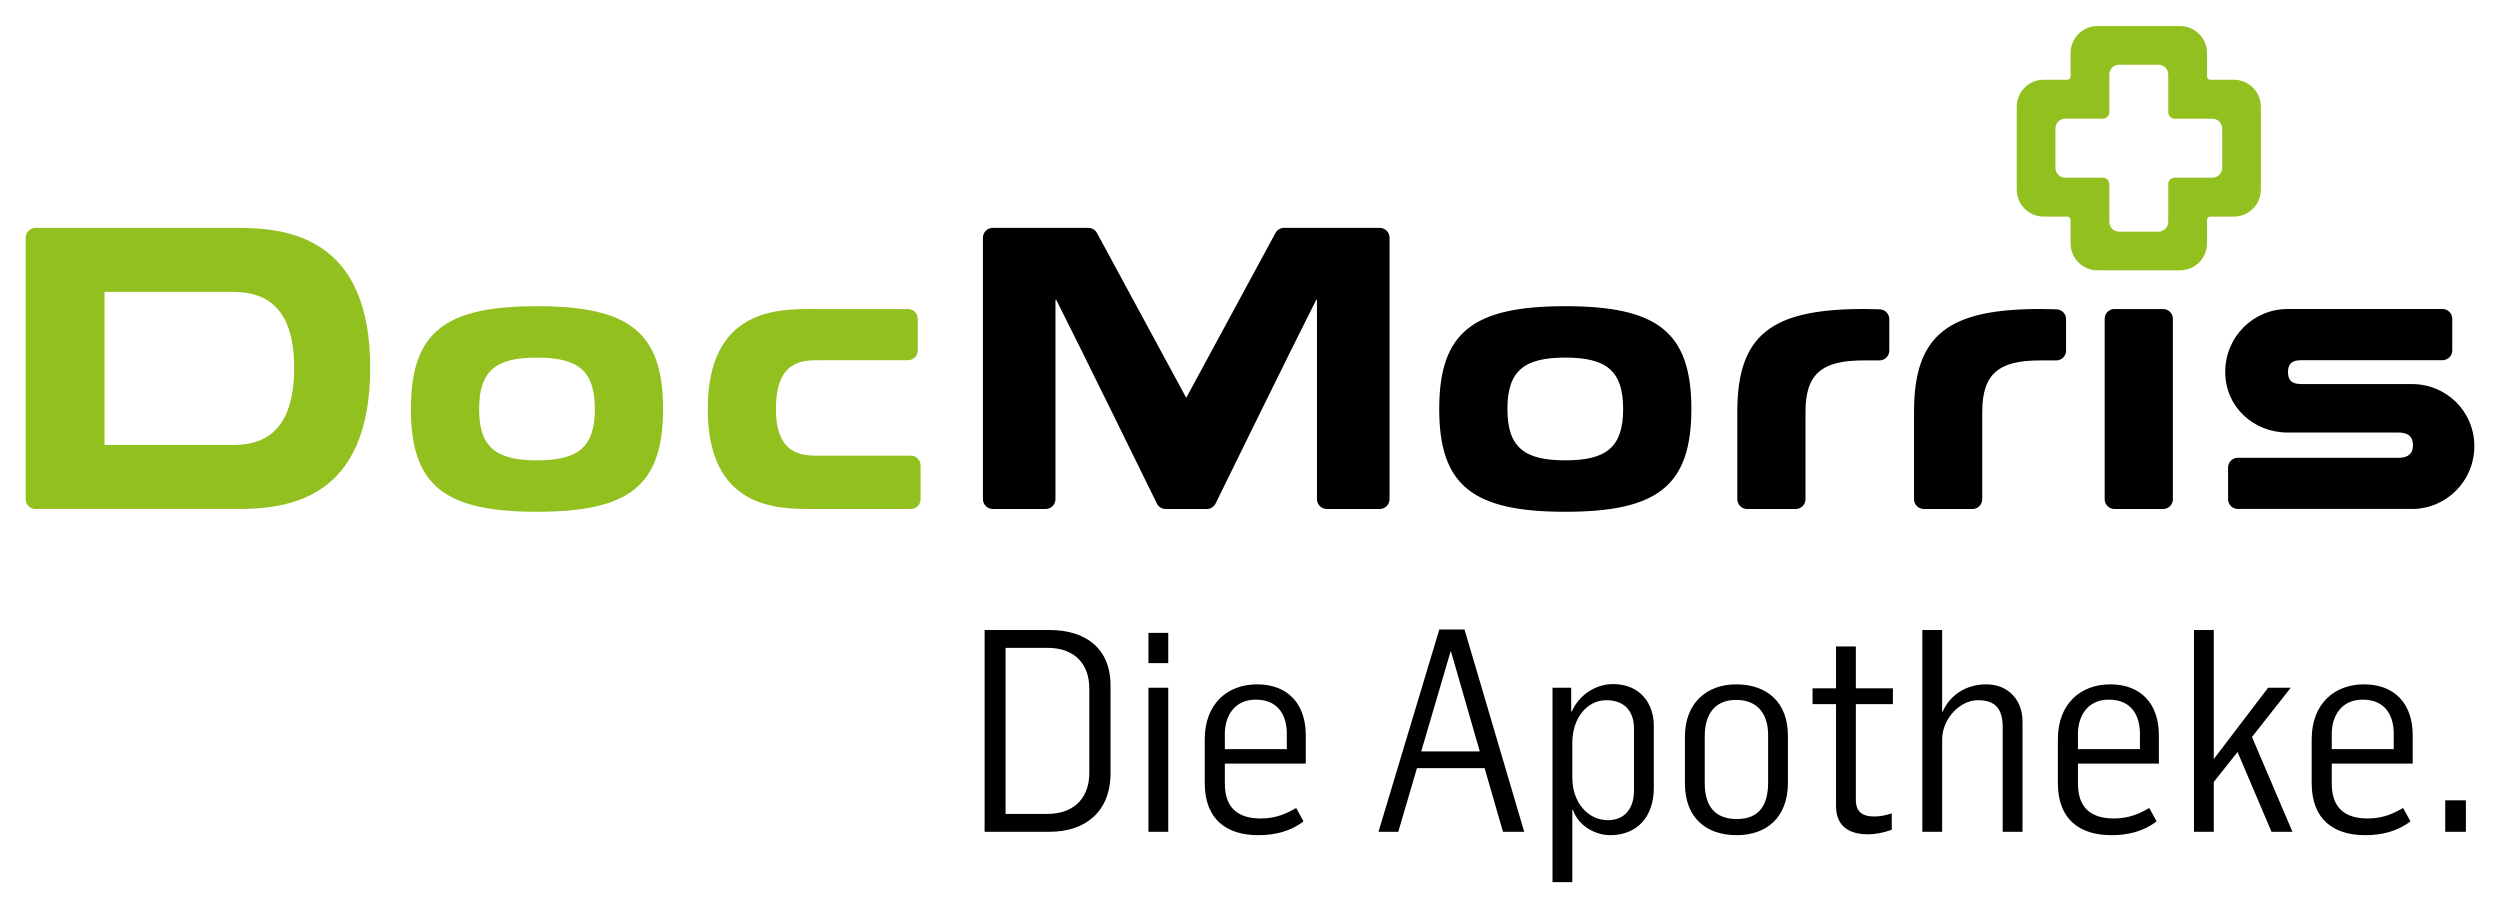 <?xml version="1.0" encoding="UTF-8" standalone="no"?>
<!DOCTYPE svg PUBLIC "-//W3C//DTD SVG 1.1//EN" "http://www.w3.org/Graphics/SVG/1.1/DTD/svg11.dtd">
<!-- Created with Inkscape (http://www.inkscape.org/) by Marsupilami -->
<svg
   xmlns:svg="http://www.w3.org/2000/svg"
   xmlns="http://www.w3.org/2000/svg"
   version="1.1"
   id="svg5094"
   width="1024"
   height="372"
   viewBox="-2.088 -2.088 203.21 73.759">
  <defs
     id="defs5096" />
  <path
     style="fill:#000000;fill-rule:evenodd;stroke:none;stroke-width:1"
     id="Die-Apotheke."
     d="m 77.945,65.49 0,-16.399 5.29,0 c 2.875,0 4.945,1.449 4.945,4.508 l 0,7.13 c 0,3.128 -2.047,4.761 -4.945,4.761 l -5.29,0 z m 1.702,-1.449 3.358,0 c 2.461,0 3.45,-1.564 3.45,-3.312 l 0,-6.9 c 0,-1.84 -1.058,-3.289 -3.404,-3.289 l -3.404,0 0,13.501 z m 11.615,1.449 0,-11.707 1.61,0 0,11.707 -1.61,0 z m 0,-13.708 0,-2.461 1.61,0 0,2.461 -1.61,0 z m 8.924,13.984 c -2.553,0 -4.347,-1.265 -4.347,-4.232 l 0,-3.565 c 0,-2.875 1.84,-4.462 4.255,-4.462 2.484,0 3.956,1.564 3.956,4.14 l 0,2.3 -6.578,0 0,1.61 c 0,1.978 1.035,2.852 2.944,2.852 1.311,0 2.208,-0.483 2.852,-0.851 l 0.598,1.081 c -1.058,0.828 -2.346,1.127 -3.68,1.127 z m -2.714,-6.992 5.037,0 0,-1.265 c 0,-1.38 -0.621,-2.76 -2.53,-2.76 -1.771,0 -2.507,1.403 -2.507,2.76 l 0,1.265 z m 12.489,6.716 4.945,-16.445 2.047,0 4.853,16.445 -1.725,0 -1.495,-5.175 -5.497,0 -1.518,5.175 -1.61,0 z m 3.473,-6.532 4.761,0 -2.346,-8.142 -0.023,0 -2.392,8.142 z m 10.672,10.626 0,-15.801 1.518,0 0,1.932 0.046,0 c 0.713,-1.564 2.162,-2.231 3.358,-2.231 2.162,0 3.312,1.541 3.312,3.381 l 0,5.06 c 0,2.392 -1.403,3.841 -3.542,3.841 -1.173,0 -2.576,-0.713 -3.036,-2.07 l -0.046,0 0,5.888 -1.61,0 z m 4.508,-5.037 c 1.219,0 2.116,-0.782 2.116,-2.438 l 0,-5.014 c 0,-1.265 -0.644,-2.3 -2.254,-2.3 -1.541,0 -2.76,1.426 -2.76,3.473 l 0,2.829 c 0,1.978 1.242,3.45 2.898,3.45 z m 10.465,1.219 c -2.507,0 -4.209,-1.426 -4.209,-4.209 l 0,-3.795 c 0,-2.737 1.771,-4.255 4.163,-4.255 2.484,0 4.209,1.426 4.209,4.186 l 0,3.795 c 0,2.875 -1.771,4.278 -4.163,4.278 z m 0.023,-1.311 c 1.909,0 2.53,-1.288 2.53,-2.944 l 0,-3.91 c 0,-1.564 -0.759,-2.829 -2.599,-2.829 -1.863,0 -2.553,1.334 -2.553,2.944 l 0,3.818 c 0,1.794 0.759,2.921 2.622,2.921 z m 10.649,1.242 c -1.242,0 -2.599,-0.437 -2.599,-2.3 l 0,-8.28 -1.909,0 0,-1.288 1.909,0 0,-3.404 1.61,0 0,3.404 3.013,0 0,1.288 -3.013,0 0,7.774 c 0,0.943 0.483,1.357 1.518,1.357 0.46,0 0.989,-0.115 1.403,-0.253 l 0,1.334 c -0.713,0.253 -1.38,0.368 -1.932,0.368 z m 4.416,-0.207 0,-16.399 1.61,0 0,6.624 0.046,0 c 0.69,-1.518 2.093,-2.208 3.542,-2.208 1.84,0 2.944,1.334 2.944,2.99 l 0,8.993 -1.61,0 0,-8.51 c 0,-1.587 -0.69,-2.185 -2.024,-2.185 -1.403,0 -2.898,1.449 -2.898,3.22 l 0,7.475 -1.61,0 z m 15.364,0.276 c -2.553,0 -4.347,-1.265 -4.347,-4.232 l 0,-3.565 c 0,-2.875 1.84,-4.462 4.255,-4.462 2.484,0 3.956,1.564 3.956,4.14 l 0,2.3 -6.578,0 0,1.61 c 0,1.978 1.035,2.852 2.944,2.852 1.311,0 2.208,-0.483 2.852,-0.851 l 0.598,1.081 c -1.058,0.828 -2.346,1.127 -3.68,1.127 z m -2.714,-6.992 5.037,0 0,-1.265 c 0,-1.38 -0.621,-2.76 -2.53,-2.76 -1.771,0 -2.507,1.403 -2.507,2.76 l 0,1.265 z m 9.43,6.716 0,-16.399 1.61,0 0,10.488 4.416,-5.796 1.84,0 -3.151,4.002 3.289,7.705 -1.702,0 -2.76,-6.486 -1.932,2.438 0,4.048 -1.61,0 z m 13.915,0.276 c -2.553,0 -4.347,-1.265 -4.347,-4.232 l 0,-3.565 c 0,-2.875 1.84,-4.462 4.255,-4.462 2.484,0 3.956,1.564 3.956,4.14 l 0,2.3 -6.578,0 0,1.61 c 0,1.978 1.035,2.852 2.944,2.852 1.311,0 2.208,-0.483 2.852,-0.851 l 0.598,1.081 c -1.058,0.828 -2.346,1.127 -3.68,1.127 z m -2.714,-6.992 5.037,0 0,-1.265 c 0,-1.38 -0.621,-2.76 -2.53,-2.76 -1.771,0 -2.507,1.403 -2.507,2.76 l 0,1.265 z m 9.223,6.716 0,-2.553 1.679,0 0,2.553 -1.679,0 z" />
  <path
     id="Shape"
     d="m 168.402,0 c -1.209,0 -2.186,0.979 -2.186,2.189 l 0,1.91 c 0,0.146 -0.12,0.263 -0.266,0.264 l -1.926,0 c -1.207,0.004 -2.184,0.985 -2.184,2.191 l 0,6.744 c 5.5e-4,1.208 0.979,2.188 2.188,2.189 l 1.922,0 c 0.146,0 0.266,0.12 0.266,0.266 l 0,1.922 c 0.005,1.204 0.982,2.177 2.186,2.178 l 6.719,0 c 1.202,0 2.181,-0.974 2.186,-2.178 l 0,-1.922 c 0,-0.146 0.118,-0.266 0.264,-0.266 l 1.926,0 c 1.205,0 2.184,-0.98 2.184,-2.189 l 0,-6.744 c 0.001,-1.206 -0.974,-2.187 -2.18,-2.191 l -1.93,0 c -0.146,-5.5e-4 -0.264,-0.118 -0.264,-0.264 l 0,-1.91 C 177.307,0.979 176.328,0 175.121,0 l -6.719,0 z m 1.758,3.143 3.201,0 c 0.438,0 0.795,0.356 0.795,0.795 l 0,3.064 c 0,0.29 0.234,0.527 0.525,0.531 l 3.064,0 c 0.44,0 0.795,0.355 0.795,0.793 l 0,3.203 c -5.2e-4,0.21 -0.086,0.412 -0.234,0.561 -0.149,0.149 -0.35,0.232 -0.561,0.232 l -3.066,0 c -0.29,0.004 -0.523,0.239 -0.523,0.529 l 0,3.064 c 0,0.211 -0.085,0.413 -0.234,0.562 -0.149,0.149 -0.351,0.233 -0.562,0.232 l -3.199,0 c -0.439,-0.001 -0.794,-0.356 -0.795,-0.795 l 0,-3.064 c 4e-5,-0.289 -0.23,-0.524 -0.52,-0.529 l -3.068,0 c -0.438,-5.5e-4 -0.793,-0.357 -0.793,-0.795 l 0,-3.201 c 0,-0.438 0.354,-0.797 0.793,-0.797 l 3.066,0 C 169.134,7.525 169.365,7.29 169.365,7 l 0,-3.062 c 0,-0.438 0.357,-0.795 0.795,-0.795 z M 0.795,16.404 c -0.211,0 -0.414,0.085 -0.562,0.234 -0.149,0.149 -0.233,0.352 -0.232,0.562 l 0,21.256 c 0,0.44 0.356,0.795 0.795,0.795 l 16.463,0 c 4.082,0 10.717,-0.792 10.746,-11.422 0.028,-10.631 -6.664,-11.426 -10.746,-11.426 l -16.463,0 z m 5.613,5.203 10.395,0 c 2.003,0 5.046,0.568 5.021,6.223 -0.024,5.652 -3.018,6.221 -5.02,6.221 l -0.004,0 -10.393,0 0,-12.443 z m 35.152,1.162 c -7.475,0 -10.248,2.09 -10.248,8.355 0,6.263 2.773,8.355 10.248,8.355 7.476,0 10.248,-2.092 10.248,-8.355 0,-6.265 -2.772,-8.355 -10.248,-8.355 z m 22.361,0.229 c -2.794,0 -8.48,-10e-4 -8.48,8.127 0,8.128 5.686,8.129 8.48,8.129 l 8.025,0 c 0.211,0 0.413,-0.085 0.562,-0.234 0.149,-0.149 0.233,-0.351 0.232,-0.562 l 0,-2.746 c -5.5e-4,-0.438 -0.357,-0.793 -0.795,-0.793 l -7.467,0 c -1.29,0 -3.496,3e-5 -3.496,-3.793 0,-3.965 2.174,-3.965 3.494,-3.965 l 7.24,0 c 0.44,0 0.795,-0.357 0.795,-0.797 l 0,-2.57 c 2.7e-4,-0.211 -0.084,-0.413 -0.232,-0.562 -0.149,-0.149 -0.352,-0.232 -0.562,-0.232 l -7.797,0 z m -22.361,3.949 c 3.317,0 4.705,1.047 4.705,4.178 0,3.131 -1.388,4.174 -4.705,4.174 -3.317,0 -4.703,-1.043 -4.703,-4.174 0,-3.131 1.386,-4.178 4.703,-4.178 z"
     mask="none"
     style="fill:#92c01f;fill-rule:nonzero;stroke:none;stroke-width:1" />
  <path
     id="path5021"
     d="m 78.602,16.404 c -0.211,0 -0.414,0.085 -0.562,0.234 -0.149,0.149 -0.233,0.352 -0.232,0.562 l 0,21.256 c 0,0.438 0.355,0.793 0.793,0.795 l 4.309,0 c 0.211,0 0.414,-0.085 0.562,-0.234 0.149,-0.149 0.233,-0.35 0.232,-0.561 l 0,-16.162 c 0,-0.053 0.024,-0.056 0.041,-0.053 0.016,0.004 0.034,0.039 0.043,0.053 2.085,4.115 8.174,16.547 8.174,16.547 0.139,0.253 0.405,0.41 0.693,0.41 l 3.355,0 c 0.3,0 0.559,-0.165 0.693,-0.41 0,0 6.089,-12.432 8.176,-16.547 0.006,-0.014 0.025,-0.049 0.041,-0.053 0.017,-0.003 0.041,-2.7e-4 0.041,0.053 l 0,16.162 c 0,0.44 0.356,0.795 0.795,0.795 l 4.311,0 c 0.438,-10e-4 0.793,-0.357 0.793,-0.795 l 0,-21.256 c -5.5e-4,-0.439 -0.358,-0.797 -0.797,-0.797 l -7.779,0 c -0.293,-4.7e-4 -0.561,0.16 -0.699,0.418 L 94.334,30.217 87.08,16.822 c -0.139,-0.257 -0.407,-0.418 -0.699,-0.418 l -7.779,0 z m 46.543,6.365 c -7.475,0 -10.248,2.09 -10.248,8.355 0,6.263 2.773,8.355 10.248,8.355 7.476,0 10.248,-2.092 10.248,-8.355 0,-6.265 -2.772,-8.355 -10.248,-8.355 z m 24.23,0.229 c -7.476,0 -10.248,2.09 -10.248,8.355 l 0,7.104 c 0,0.44 0.355,0.797 0.795,0.797 l 3.953,0 c 0.44,0 0.795,-0.357 0.795,-0.797 l 0,-7.104 c 0,-3.132 1.388,-4.176 4.705,-4.176 l 1.309,0 c 0.44,0 0.797,-0.357 0.797,-0.797 l 0,-2.561 c 0,-0.439 -0.356,-0.794 -0.795,-0.795 -0.003,0 -0.831,-0.027 -1.311,-0.027 z m 14.367,0 c -7.476,0 -10.25,2.09 -10.25,8.355 l 0,7.104 c 0,0.44 0.358,0.797 0.797,0.797 l 3.955,0 c 0.439,-10e-4 0.793,-0.358 0.793,-0.797 l 0,-7.104 c 0.002,-3.132 1.389,-4.176 4.705,-4.176 l 1.311,0 c 0.44,0 0.797,-0.357 0.797,-0.797 l 0,-2.561 c 0,-0.44 -0.357,-0.795 -0.797,-0.795 -0.004,0 -0.83,-0.027 -1.311,-0.027 z m 6.039,0 c -0.439,0.001 -0.794,0.356 -0.793,0.795 l 0,14.664 c 0,0.44 0.355,0.795 0.793,0.795 l 3.959,0 c 0.211,0 0.414,-0.083 0.562,-0.232 0.149,-0.149 0.231,-0.352 0.23,-0.562 l 0,-14.664 c 2.6e-4,-0.211 -0.082,-0.413 -0.23,-0.562 -0.149,-0.149 -0.352,-0.232 -0.562,-0.232 l -3.959,0 z m 14.084,0 c -2.816,0 -5.078,2.285 -5.078,5.104 0,2.819 2.262,4.936 5.078,4.936 l 8.928,0 c 0.37,0 1.256,-0.002 1.256,1.025 0,1.028 -0.887,1.029 -1.256,1.029 l -12.982,0 c -0.211,-5.3e-4 -0.413,0.082 -0.562,0.23 -0.149,0.149 -0.231,0.352 -0.23,0.562 l 0,2.572 c 0,0.439 0.353,0.795 0.793,0.795 l 14.146,0 c 2.816,0 5.078,-2.286 5.078,-5.104 0,-2.82 -2.262,-5.049 -5.078,-5.049 l -8.842,0 c -0.52,0 -1.227,0.001 -1.227,-0.969 0,-0.97 0.706,-0.971 1.227,-0.971 l 11.344,0 c 0.435,-0.006 0.782,-0.36 0.781,-0.795 l 0,-2.572 c 0,-0.439 -0.354,-0.795 -0.793,-0.795 l -12.582,0 z m -58.721,3.949 c 3.317,0 4.703,1.047 4.703,4.178 0,3.131 -1.386,4.174 -4.703,4.174 -3.316,0 -4.703,-1.043 -4.703,-4.174 0,-3.131 1.387,-4.178 4.703,-4.178 z"
     mask="none"
     style="fill:#000000;fill-rule:nonzero;stroke:none;stroke-width:1" />
</svg>
<!-- version: 20171223, original size: 199.03516 69.584244, border: 3% -->
